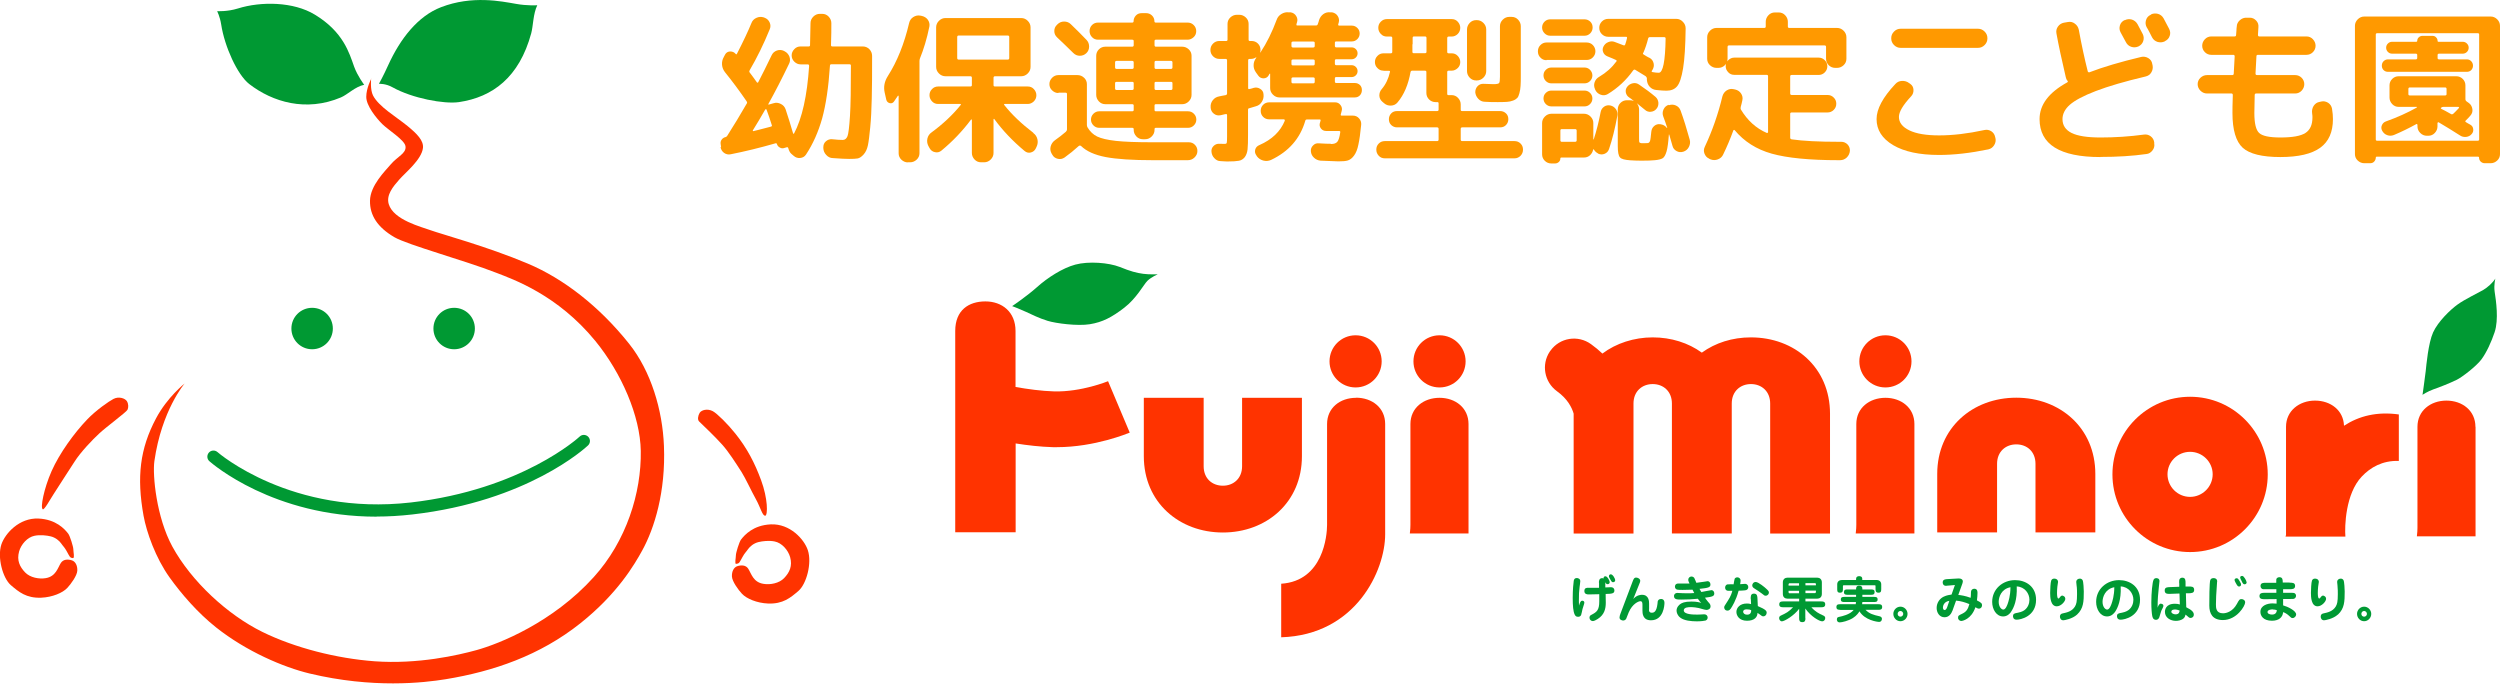 <?xml version="1.0" encoding="UTF-8"?><svg id="_レイヤー_1" xmlns="http://www.w3.org/2000/svg" viewBox="0 0 214.74 58.71"><defs><style>.cls-1{fill:#f90;}.cls-1,.cls-2,.cls-3{stroke-width:0px;}.cls-2{fill:#093;}.cls-3{fill:#f30;}</style></defs><path class="cls-1" d="M61.94,12.65l-.04-.29c-.02-.14.01-.27.1-.38.08-.11.2-.18.34-.21.05-.02.08-.05.11-.08.57-.89,1.13-1.82,1.69-2.79.05-.06.04-.12-.01-.2-.6-.87-1.21-1.7-1.85-2.49-.15-.19-.24-.4-.26-.64-.02-.24.03-.46.15-.67l.11-.21c.09-.17.24-.26.43-.27.2,0,.35.06.48.21.04.06.07.05.11-.01.54-1.05.96-1.94,1.25-2.65.08-.21.23-.35.43-.44s.4-.1.61-.04l.08.03c.21.08.35.21.44.41.09.2.09.4,0,.6-.52,1.28-1.1,2.45-1.72,3.51-.04.08-.04.14,0,.18.19.24.39.53.62.85,0,.02.03.03.06.03s.05-.01.06-.04c.33-.63.71-1.4,1.15-2.31.09-.2.24-.33.45-.41.21-.07.41-.06.6.03l.07.04c.2.1.33.26.41.46.07.21.07.41-.03.6-.59,1.23-1.18,2.38-1.78,3.46,0,.02,0,.03,0,.05s.03.02.05,0l.39-.11c.21-.07.42-.05.63.06.21.1.34.26.41.46.23.7.45,1.39.64,2.06,0,.02.02.03.04.04.02,0,.03,0,.04-.01.7-1.32,1.13-3.25,1.3-5.81,0-.09-.04-.14-.11-.14h-.62c-.21,0-.38-.08-.54-.23-.15-.15-.23-.33-.23-.54s.08-.38.23-.54.33-.23.54-.23h.7c.07,0,.11-.04.11-.11.03-1.18.04-1.81.04-1.89,0-.21.08-.4.24-.56.16-.16.35-.24.56-.24h.21c.21,0,.4.08.55.24.15.16.23.35.23.56,0,.48,0,1.11-.03,1.89,0,.07.04.11.11.11h2.62c.22,0,.41.08.57.24.15.16.23.35.23.57,0,1.51,0,2.73-.03,3.67-.02.93-.06,1.75-.13,2.46-.07.71-.13,1.22-.2,1.55-.07.33-.19.59-.37.79-.18.2-.35.31-.51.34s-.4.04-.73.04c-.28,0-.75-.02-1.4-.07-.22,0-.42-.1-.57-.27-.16-.17-.24-.36-.25-.59v-.06c0-.21.06-.38.22-.52s.34-.2.55-.18c.36.04.66.06.9.06.19,0,.32-.11.41-.33.08-.22.15-.8.21-1.73.06-.93.08-2.38.08-4.33,0-.07-.04-.11-.13-.11h-1.54c-.08,0-.13.04-.13.11-.12,1.86-.35,3.37-.67,4.54-.33,1.17-.79,2.2-1.39,3.11-.12.18-.29.27-.5.29-.21.02-.39-.04-.55-.18l-.2-.17c-.12-.1-.21-.27-.27-.49-.02-.07-.06-.1-.13-.08l-.21.06c-.13.05-.26.04-.39-.04-.13-.07-.21-.17-.25-.31-.02-.05-.05-.06-.08-.06-1.36.39-2.66.71-3.88.95-.21.05-.41,0-.58-.12-.17-.13-.27-.3-.3-.51ZM64.67,11.19s-.02.04,0,.06c.02.02.04.02.06.01.08-.02.58-.14,1.48-.38.09-.02.12-.07.08-.15-.14-.45-.29-.89-.45-1.32,0-.02-.03-.03-.05-.03s-.04,0-.06.03c-.37.65-.73,1.25-1.06,1.78Z"/><path class="cls-1" d="M77.99,13.95c-.21,0-.4-.08-.56-.23-.16-.15-.24-.34-.24-.55v-4.91s0-.03-.02-.04c-.01,0-.03,0-.04,0l-.34.5c-.09.13-.22.18-.37.14-.15-.04-.25-.14-.29-.29l-.14-.62c-.11-.49-.02-.96.28-1.43.79-1.24,1.4-2.75,1.82-4.54.05-.21.16-.39.35-.51s.39-.17.6-.13l.15.03c.21.05.39.16.51.33s.17.37.13.58c-.21,1.04-.49,1.95-.81,2.74-.03.08-.04.15-.04.24v7.9c0,.21-.08.4-.24.55-.16.15-.35.23-.56.23h-.21ZM88.75,11.42c.19.14.31.32.36.54s.03.43-.07.64l-.07.15c-.09.19-.24.3-.43.35-.2.05-.37,0-.53-.13-1.03-.86-1.89-1.77-2.6-2.74,0-.02-.02-.03-.04-.02s-.03.02-.03.03v2.9c0,.21-.08.4-.24.56s-.35.24-.56.24h-.28c-.21,0-.4-.08-.55-.24-.15-.16-.23-.35-.23-.56v-2.84s0-.03-.02-.04c-.01,0-.03,0-.05.01-.74.99-1.59,1.88-2.55,2.67-.16.13-.34.18-.55.13-.21-.04-.36-.16-.46-.34l-.11-.2c-.1-.2-.13-.41-.08-.63.05-.22.17-.4.36-.53.98-.72,1.81-1.5,2.49-2.34.05-.07.03-.1-.04-.1h-1.89c-.21,0-.38-.07-.52-.22s-.22-.32-.22-.53.07-.38.22-.53c.14-.15.32-.22.52-.22h2.77c.08,0,.13-.04.13-.11v-.64c0-.08-.04-.13-.13-.13h-2.14c-.21,0-.4-.08-.56-.24-.16-.16-.24-.35-.24-.56v-3.4c0-.21.08-.4.24-.56.16-.16.35-.24.56-.24h6.51c.21,0,.4.08.56.24s.24.35.24.56v3.4c0,.21-.08.4-.24.56-.16.16-.35.24-.56.24h-2.25c-.08,0-.13.04-.13.13v.64c0,.07.04.11.13.11h2.81c.21,0,.38.07.52.22.14.15.22.33.22.53s-.07.38-.22.53c-.15.14-.32.22-.52.22h-1.97c-.07,0-.09.03-.04.1.64.81,1.47,1.6,2.49,2.38ZM82.35,5.12h4.21c.08,0,.13-.04.13-.13v-1.81c0-.08-.04-.13-.13-.13h-4.21c-.08,0-.13.04-.13.13v1.81c0,.08.04.13.13.13Z"/><path class="cls-1" d="M90.91,7.99c-.21,0-.38-.08-.54-.23s-.23-.33-.23-.54.08-.38.23-.54c.15-.15.33-.23.54-.23h1.65c.21,0,.4.08.56.23.16.15.24.34.24.55v3.51c0,.07.02.14.06.21.21.35.49.62.83.78s.87.29,1.59.37c.72.08,1.78.12,3.17.12h3.11c.21,0,.39.08.53.23.14.15.21.33.2.54,0,.21-.1.4-.26.55-.16.15-.35.22-.57.22h-2.95c-1.79,0-3.16-.09-4.1-.27-.94-.18-1.65-.5-2.11-.95-.07-.05-.13-.05-.2,0-.38.35-.79.68-1.22.99-.18.12-.37.16-.58.11-.21-.05-.37-.16-.47-.35l-.06-.1c-.11-.2-.14-.4-.08-.62.06-.21.18-.39.36-.52.34-.24.65-.48.94-.73.07-.07.1-.13.1-.2v-3.05c0-.07-.04-.11-.13-.11h-.6ZM91.99,2.09c.45.43.9.88,1.34,1.34.15.16.22.35.22.57s-.08.42-.24.57c-.16.15-.35.22-.56.22s-.4-.08-.56-.24c-.47-.46-.93-.91-1.39-1.34-.16-.15-.24-.33-.24-.54,0-.21.07-.39.23-.54l.04-.04c.16-.16.35-.24.57-.24s.42.07.57.22ZM99.28,3.41c-.07,0-.11.04-.11.11v.36c0,.08.04.13.11.13h2.27c.21,0,.4.08.56.23.16.15.24.34.24.55v3.36c0,.21-.08.4-.24.56s-.35.24-.56.24h-2.27c-.07,0-.11.04-.11.11v.39c0,.07.04.11.11.11h2.77c.2,0,.36.07.5.21s.21.31.21.5-.07.36-.21.5-.31.21-.5.21h-2.77c-.07,0-.11.04-.11.11v.07c0,.21-.08.4-.24.56-.16.16-.35.24-.56.24h-.21c-.21,0-.4-.08-.55-.24-.15-.16-.23-.35-.23-.56v-.07c0-.07-.04-.11-.13-.11h-2.83c-.2,0-.36-.07-.5-.21s-.21-.31-.21-.5.07-.36.21-.5.31-.21.5-.21h2.83c.08,0,.13-.04.13-.11v-.39c0-.07-.04-.11-.13-.11h-2.31c-.21,0-.4-.08-.55-.24-.15-.16-.23-.35-.23-.56v-3.36c0-.21.08-.4.23-.55.15-.15.34-.23.55-.23h2.31c.08,0,.13-.04.13-.13v-.36c0-.07-.04-.11-.13-.11h-2.93c-.21,0-.38-.07-.52-.22-.14-.14-.21-.32-.21-.52s.07-.38.21-.52c.14-.14.31-.21.52-.21h2.94c.07,0,.11-.04.11-.11,0-.2.07-.36.2-.5s.3-.2.5-.2h.38c.2,0,.36.07.5.2.14.14.21.3.21.5,0,.07.04.11.11.11h2.74c.21,0,.38.07.52.21.14.14.22.31.22.52s-.07.38-.22.52-.32.22-.52.22h-2.74ZM97.38,5.79v-.43c0-.08-.04-.13-.13-.13h-1.34c-.08,0-.13.04-.13.13v.43c0,.08.04.13.13.13h1.34c.08,0,.13-.04.13-.13ZM97.38,7.6v-.46c0-.07-.04-.11-.13-.11h-1.34c-.08,0-.13.04-.13.11v.46c0,.08.04.13.13.13h1.34c.08,0,.13-.04.13-.13ZM99.28,5.23c-.07,0-.11.04-.11.13v.43c0,.08.04.13.11.13h1.3c.08,0,.13-.04.13-.13v-.43c0-.08-.04-.13-.13-.13h-1.3ZM100.71,7.6v-.46c0-.07-.04-.11-.13-.11h-1.3c-.07,0-.11.04-.11.11v.46c0,.08.04.13.11.13h1.3c.08,0,.13-.04.13-.13Z"/><path class="cls-1" d="M104.74,5.06c-.21,0-.38-.07-.54-.22-.15-.15-.23-.33-.23-.55s.08-.4.23-.55c.15-.15.33-.22.54-.22h.59c.07,0,.11-.04.11-.11v-1.36c0-.21.08-.4.24-.55.16-.15.35-.23.56-.23h.21c.21,0,.4.08.56.23.16.15.24.34.24.55v1.36c0,.08.04.11.11.11h.14c.21,0,.4.07.55.22.15.15.22.33.22.55,0,.06,0,.12-.03.2,0,.03,0,.03.03.01.54-.81,1-1.75,1.39-2.8.07-.21.21-.38.41-.5.2-.12.41-.17.63-.14h.17c.21.04.36.14.47.32s.13.36.06.56l-.04.13s0,.06,0,.08c.01.03.03.04.06.04h1.62c.07,0,.13-.04.15-.11.06-.15.09-.27.11-.35.07-.21.19-.39.37-.52.18-.13.39-.18.61-.15h.14c.21.04.37.14.48.31s.15.36.09.57l-.04.13c-.02.08,0,.13.08.13h1.08c.19,0,.35.07.48.2.14.14.2.3.2.48s-.07.35-.2.48c-.14.14-.3.2-.48.2h-1.34c-.07,0-.11.04-.11.11v.27c0,.08.04.13.11.13h1.33c.14,0,.26.05.36.15.1.1.15.22.15.36s-.05.26-.15.36c-.1.1-.22.15-.36.15h-1.33c-.07,0-.11.04-.11.11v.27c0,.08.04.13.11.13h1.33c.14,0,.26.05.36.15.1.1.15.22.15.36s-.05.26-.15.36c-.1.1-.22.15-.36.15h-1.33c-.07,0-.11.04-.11.11v.27c0,.08.04.13.11.13h1.6c.18,0,.32.06.44.17.12.12.17.26.17.44s-.06.33-.17.45c-.12.12-.26.18-.44.18h-6.47c-.21,0-.4-.08-.56-.24-.16-.16-.24-.35-.24-.56v-1.23s0-.01-.02-.01-.03,0-.04.01c0,0,0,.03-.03.06-.02.03-.03.05-.03.06-.09.17-.24.26-.43.27-.19,0-.34-.06-.46-.22l-.21-.29c-.14-.2-.21-.41-.2-.63,0-.22.08-.43.22-.62h.01s0-.03,0-.04-.02,0-.03,0c-.12.08-.26.13-.42.13h-.14c-.07,0-.11.04-.11.13v2.38c0,.07.04.1.11.08.17-.04.29-.07.36-.1.2-.06.38-.03.56.08.18.11.28.26.29.47.03.23-.02.45-.14.64-.12.2-.29.33-.52.39-.12.04-.31.09-.57.17-.07,0-.1.06-.1.14v2.13c0,.57-.01.99-.04,1.26-.03.27-.11.49-.24.67-.14.17-.31.28-.51.31-.21.04-.52.06-.95.06-.06,0-.26,0-.62-.03-.21,0-.38-.09-.53-.25-.15-.15-.23-.34-.25-.55-.02-.2.04-.36.18-.5s.31-.2.5-.19c.14,0,.29.01.45.01.1,0,.16-.03.18-.08.02-.06.03-.25.03-.57v-1.81c0-.08-.04-.12-.11-.1-.06,0-.14.03-.24.05-.1.02-.18.04-.22.05-.21.04-.39,0-.56-.13s-.26-.3-.28-.51v-.04c-.02-.22.04-.43.18-.61.14-.18.32-.29.55-.33.06-.02.16-.04.29-.06.13-.02.22-.04.28-.05.07-.02.11-.07.11-.15v-2.83c0-.08-.04-.13-.11-.13h-.59ZM114.33,12.37c.25,0,.43-.06.54-.19.11-.13.19-.39.25-.8.02-.08-.01-.13-.1-.13h-1.11c-.2,0-.35-.08-.46-.23-.11-.15-.13-.32-.06-.51l.04-.14c.02-.07,0-.11-.08-.11h-1.08c-.08,0-.14.04-.15.11-.44,1.52-1.42,2.65-2.95,3.37-.21.09-.43.11-.66.05-.22-.06-.41-.18-.55-.37l-.04-.07c-.12-.16-.15-.33-.1-.51s.18-.31.36-.38c1.07-.47,1.8-1.16,2.18-2.09,0-.03,0-.05-.01-.08-.02-.02-.04-.04-.07-.04h-1.26c-.21,0-.38-.07-.52-.21s-.21-.31-.21-.52.07-.38.21-.52c.14-.14.31-.21.52-.21h5.66c.2,0,.35.08.47.24s.15.33.09.52l-.07.27c-.02.07,0,.11.07.11h.97c.21,0,.39.08.53.24s.2.34.18.55c-.07.73-.15,1.29-.24,1.7-.08.41-.21.72-.37.94-.16.22-.34.36-.53.42-.19.06-.46.08-.82.08-.2,0-.71-.02-1.53-.06-.21-.02-.4-.1-.56-.25-.16-.15-.25-.32-.27-.54-.02-.2.04-.37.18-.51.14-.15.31-.21.5-.19.46.03.8.04,1.04.04ZM110.93,3.68v.27c0,.08.04.13.13.13h1.74c.08,0,.13-.04.13-.13v-.27c0-.07-.04-.11-.13-.11h-1.74c-.08,0-.13.04-.13.11ZM110.93,5.22v.27c0,.08.04.13.13.13h1.74c.08,0,.13-.04.13-.13v-.27c0-.07-.04-.11-.13-.11h-1.74c-.08,0-.13.04-.13.11ZM110.93,6.76v.27c0,.08.04.13.13.13h1.74c.08,0,.13-.04.13-.13v-.27c0-.07-.04-.11-.13-.11h-1.74c-.08,0-.13.04-.13.11Z"/><path class="cls-1" d="M118.84,6.07c-.21,0-.38-.07-.52-.22-.15-.14-.22-.32-.22-.52s.07-.38.22-.53c.14-.15.32-.22.52-.22h.62c.08,0,.13-.04.13-.11v-1.2c0-.08-.04-.13-.11-.13h-.35c-.21,0-.38-.07-.52-.22-.14-.15-.22-.32-.22-.53s.07-.38.22-.53.32-.22.52-.22h5.56c.21,0,.38.07.52.22s.22.33.22.53-.07.38-.22.53c-.14.14-.32.22-.52.22h-.25c-.08,0-.13.04-.13.13v1.2c0,.07.04.11.13.11h.25c.21,0,.38.07.52.22s.22.33.22.53-.07.38-.22.52-.32.22-.52.22h-.25c-.08,0-.13.04-.13.11v1.88c0,.07.03.11.1.11h.28c.21,0,.4.08.55.24.15.16.23.35.23.56v.46c0,.08.04.11.13.11h3.26c.2,0,.36.07.5.2s.2.3.2.5-.07.36-.2.5c-.14.14-.3.2-.5.2h-3.26c-.08,0-.13.04-.13.13v.92c0,.08.04.13.13.13h4.49c.21,0,.38.07.52.21.14.14.21.31.21.52s-.07.38-.21.53c-.14.14-.31.22-.52.22h-11.14c-.21,0-.38-.07-.52-.22-.14-.15-.21-.32-.21-.53s.07-.38.21-.52c.14-.14.31-.21.52-.21h4.49c.08,0,.13-.04.13-.13v-.92c0-.08-.04-.13-.13-.13h-3.44c-.2,0-.36-.07-.5-.2-.14-.14-.2-.3-.2-.5s.07-.36.2-.5.3-.2.5-.2h3.44c.08,0,.13-.04.13-.11v-.55c0-.07-.03-.11-.1-.11h-.17c-.21,0-.4-.08-.55-.23-.15-.15-.23-.34-.23-.55v-1.81c0-.07-.04-.11-.13-.11h-1.09c-.07,0-.12.04-.14.11-.19,1.08-.56,1.96-1.12,2.62-.14.17-.33.26-.56.27s-.43-.06-.6-.21l-.15-.13c-.16-.14-.24-.31-.25-.52,0-.21.06-.39.2-.55.35-.41.58-.9.71-1.47.02-.07,0-.11-.08-.11h-.46ZM121.32,3.8c0,.08,0,.19,0,.34,0,.15,0,.26,0,.32,0,.07.04.11.11.11h.97c.08,0,.13-.04.13-.11v-1.2c0-.08-.04-.13-.13-.13h-.95c-.07,0-.11.04-.11.13v.55ZM127.66,6.11c0,.21-.08.4-.24.56s-.35.24-.56.24h-.07c-.21,0-.4-.08-.55-.24s-.23-.35-.23-.56v-3.58c0-.21.08-.4.23-.56.15-.16.34-.24.55-.24h.07c.21,0,.4.08.56.24.16.16.24.35.24.56v3.58ZM127.53,8.74c-.21,0-.4-.09-.55-.25-.15-.16-.24-.35-.26-.56,0-.21.06-.38.2-.53s.32-.21.52-.2c.54.02.82.03.84.03.26,0,.42-.03.48-.09.06-.06.08-.25.08-.55V2.25c0-.21.08-.4.24-.56.16-.16.35-.24.56-.24h.21c.21,0,.4.08.55.24.15.16.23.35.23.56v4.24c0,.37,0,.67-.02.9-.01.22-.05.43-.1.62-.05.19-.11.33-.19.41-.08.08-.19.16-.36.22-.16.06-.34.1-.52.11s-.44.02-.77.02c-.39,0-.77,0-1.15-.03Z"/><path class="cls-1" d="M132.84,5.17c-.21,0-.38-.07-.52-.22-.15-.14-.22-.32-.22-.54s.07-.39.22-.54.32-.22.52-.22h3.44c.21,0,.39.07.54.22.14.15.22.33.22.53s-.07.38-.22.53c-.15.15-.32.22-.54.22h-3.44ZM136.1,1.66c.2,0,.36.07.5.2.14.14.2.3.2.5s-.07.36-.2.5c-.14.14-.3.21-.5.21h-2.93c-.2,0-.36-.07-.5-.21-.14-.14-.21-.31-.21-.5s.07-.36.21-.5c.14-.14.31-.2.5-.2h2.93ZM137.25,13.17c-.14-.07-.26-.18-.35-.34,0,0-.02-.01-.04,0-.01,0-.02.02-.02.04-.04.19-.13.34-.27.47-.15.13-.31.19-.51.19h-1.96s-.07.02-.07.06c0,.13-.04.24-.13.32s-.19.13-.32.13h-.34c-.21,0-.4-.08-.55-.23s-.23-.34-.23-.55v-2.69c0-.21.08-.4.24-.56.16-.16.35-.24.56-.24h2.8c.21,0,.4.08.56.24.16.16.24.35.24.56v1.39l.03.03c.24-.74.44-1.53.6-2.37.04-.2.14-.35.3-.46.16-.11.34-.14.54-.1.21.05.36.16.48.33.11.17.15.36.11.57-.2,1.08-.43,2.03-.71,2.84-.07.2-.19.33-.38.41-.19.08-.38.07-.57-.02ZM133.26,7.16c-.19,0-.35-.07-.48-.2s-.2-.3-.2-.48.06-.35.2-.48c.13-.13.29-.2.48-.2h2.84c.19,0,.35.07.48.2.13.14.2.3.2.48s-.07.35-.2.48c-.14.14-.3.2-.48.2h-2.84ZM133.26,9.14c-.19,0-.35-.07-.48-.2s-.2-.3-.2-.48.06-.35.2-.48c.13-.13.29-.2.48-.2h2.84c.19,0,.35.07.48.2.13.13.2.29.2.48s-.07.35-.2.48c-.14.14-.3.2-.48.2h-2.84ZM135.43,12.05v-.83c0-.08-.04-.13-.13-.13h-1.16c-.07,0-.11.04-.11.13v.83c0,.08.04.13.11.13h1.16c.08,0,.13-.04.13-.13ZM137.01,7.67c-.09-.2-.11-.39-.04-.6s.2-.36.39-.47c.61-.36,1.1-.8,1.48-1.32.05-.05.03-.09-.04-.13-.09-.05-.34-.15-.73-.31-.17-.07-.29-.18-.36-.35s-.06-.33.02-.49c.09-.18.23-.31.41-.38.18-.08.37-.09.55-.02l.76.29c.07.03.13,0,.15-.07.07-.21.12-.38.15-.53.02-.08,0-.13-.08-.13h-1.53c-.21,0-.4-.08-.55-.23s-.22-.33-.22-.54.07-.38.22-.54c.15-.15.33-.23.55-.23h5.85c.21,0,.4.08.56.25.16.16.24.35.24.57-.02,1.5-.09,2.65-.22,3.43-.13.78-.3,1.3-.52,1.55-.21.25-.52.37-.91.37-.21,0-.5-.02-.87-.06-.22-.02-.41-.11-.56-.27-.15-.16-.23-.36-.25-.6v-.15c-.01-.06-.05-.12-.11-.17-.15-.09-.45-.28-.9-.55-.07-.03-.12,0-.17.06-.59.83-1.32,1.51-2.18,2.03-.19.11-.38.13-.59.06s-.37-.2-.47-.4l-.04-.08ZM143.34,9.04c.21-.07.41-.07.61.02s.34.24.41.45c.26.71.52,1.54.78,2.49.06.21.03.42-.07.62s-.26.34-.48.41c-.2.06-.39.05-.57-.05-.19-.1-.31-.25-.36-.45-.05-.17-.14-.49-.28-.97,0,0-.02-.01-.03-.01-.05.67-.11,1.16-.2,1.46-.09.3-.2.5-.33.58-.13.08-.35.14-.67.17-.3.03-.65.04-1.05.04-.33,0-.68,0-1.05-.03-.48-.03-.78-.11-.9-.25-.13-.14-.19-.47-.19-.98v-3.15c0-.21.08-.4.23-.55.15-.15.34-.23.55-.23h.25c.14,0,.25.02.34.07h.01c-.05-.05-.11-.1-.2-.17s-.16-.11-.2-.14c-.16-.1-.25-.25-.29-.43-.03-.19.01-.35.13-.5.13-.16.29-.25.48-.29s.37,0,.54.12c.53.36,1,.71,1.4,1.05.15.13.23.3.25.5.01.21-.04.38-.17.53-.12.15-.28.23-.48.25s-.37-.04-.52-.18c-.03-.03-.26-.21-.69-.56h0c.13.16.2.34.2.53v2.45c0,.21,0,.34.03.38.02.04.08.07.18.08.03,0,.07,0,.12,0,.05,0,.1,0,.13,0,.12,0,.21,0,.27-.01.1,0,.17-.07.21-.18.04-.11.07-.37.11-.79.02-.21.1-.37.25-.5s.33-.18.53-.15c.23.03.42.13.55.31,0,0,.02.01.03.01s.01,0,.01-.01c-.11-.34-.22-.66-.34-.97-.08-.21-.07-.41.02-.61.09-.2.24-.33.44-.4ZM141.14,4.53c-.04.07-.01.13.07.17.03.02.1.06.21.13.11.07.2.11.27.14.19.1.3.26.35.47s0,.4-.11.58l-.04.06c-.04.06-.02.09.04.11.21.04.4.06.55.06.36,0,.56-.98.59-2.95,0-.07-.04-.11-.13-.11h-1.23c-.07,0-.12.04-.14.11-.11.45-.25.86-.42,1.25Z"/><path class="cls-1" d="M146.82,13.63c-.2-.08-.33-.23-.41-.43-.08-.2-.07-.4.03-.6.63-1.34,1.14-2.79,1.51-4.33.06-.21.18-.38.36-.5.19-.12.39-.16.6-.11l.14.03c.21.05.38.16.5.34.12.18.16.38.11.59-.05.22-.09.42-.14.57-.02.1-.01.17.01.21.57.95,1.31,1.62,2.23,2.02.03,0,.05,0,.08-.01.02-.02.03-.04.03-.07v-4.8c0-.07-.04-.11-.13-.11h-2.77c-.21,0-.38-.07-.52-.22-.14-.14-.22-.32-.22-.52s.07-.38.22-.52.32-.22.52-.22h7.24c.21,0,.38.07.53.22s.22.32.22.52-.07.38-.22.53-.33.22-.53.22h-2.31c-.08,0-.13.04-.13.11v1.48c0,.08.04.13.13.13h3.08c.21,0,.38.07.53.22.15.15.22.32.22.53s-.07.38-.22.53c-.15.15-.33.22-.53.22h-3.08c-.08,0-.13.04-.13.11v2.06c0,.07.04.12.13.14.97.14,2.32.21,4.06.21h.2c.21,0,.39.08.54.23.14.15.21.34.2.55-.02.22-.11.41-.27.57-.16.15-.35.23-.57.23h-.14c-2.5,0-4.41-.19-5.73-.56-1.32-.37-2.38-1.05-3.19-2.02-.02-.02-.04-.03-.06-.02-.02,0-.04.02-.05.04-.26.72-.55,1.4-.87,2.06-.09.21-.25.35-.46.43-.21.08-.42.08-.63,0l-.13-.06ZM157.63,5.83c-.21,0-.4-.08-.55-.23-.15-.15-.23-.34-.23-.55v-1.02c0-.08-.04-.13-.13-.13h-8.2c-.08,0-.13.04-.13.13v1.02c0,.21-.08.4-.23.55s-.34.23-.55.23h-.17c-.21,0-.4-.08-.56-.23-.16-.15-.24-.34-.24-.55v-1.85c0-.21.08-.4.24-.56s.35-.24.56-.24h4.1c.08,0,.13-.04.13-.11v-.42c0-.21.08-.4.23-.56.15-.16.34-.24.55-.24h.34c.21,0,.4.08.55.24s.23.35.23.56v.42c0,.07.04.11.13.11h4.1c.21,0,.4.08.56.24s.24.35.24.56v1.85c0,.21-.08.4-.24.55-.16.15-.35.23-.56.23h-.17Z"/><path class="cls-1" d="M166.55,13.31c-1.67,0-2.98-.28-3.93-.84s-1.43-1.31-1.43-2.24c0-.87.54-1.87,1.61-3.01.15-.17.34-.26.57-.27s.44.05.62.19l.1.07c.17.12.26.29.27.5s-.05.4-.19.55c-.71.76-1.06,1.35-1.06,1.78,0,.49.3.87.9,1.16.6.29,1.45.43,2.55.43,1.17,0,2.46-.15,3.89-.46.21-.05.41-.01.59.1.18.12.29.28.33.48l.03.11c.05.21.01.42-.11.61-.12.19-.28.31-.5.36-1.54.32-2.95.48-4.24.48ZM163.25,2.47h6.66c.21,0,.4.08.56.24s.24.35.24.56v.04c0,.21-.08.4-.24.56s-.35.24-.56.24h-6.66c-.21,0-.4-.08-.56-.24-.16-.16-.24-.35-.24-.56v-.04c0-.21.08-.4.24-.56.16-.16.34-.24.56-.24Z"/><path class="cls-1" d="M180.41,13.49c-3.48,0-5.22-1.09-5.22-3.26,0-1.23.79-2.28,2.37-3.15.07-.04.08-.08.03-.14-.08-.09-.13-.2-.15-.32-.35-1.5-.62-2.75-.8-3.75-.04-.21,0-.41.13-.59.13-.18.3-.29.51-.33l.35-.06c.21-.04.41,0,.59.14.18.13.29.3.34.52.24,1.32.5,2.51.77,3.58,0,.03.03.05.06.07.03.02.06.02.08.01,1.17-.45,2.65-.89,4.45-1.32.21-.05.42-.01.61.1.19.12.31.28.34.5l.03.13c.04.21,0,.42-.11.6-.11.19-.28.3-.49.35-1.78.42-3.21.84-4.28,1.25-1.07.41-1.81.81-2.23,1.18s-.63.79-.63,1.23c0,.53.26.93.78,1.19.52.26,1.35.39,2.48.39,1.24,0,2.49-.08,3.74-.25.21-.03.41.02.58.15.17.13.27.3.3.52v.1c.04.21-.01.41-.15.59s-.31.29-.52.31c-1.19.17-2.5.25-3.95.25ZM182.5,1.74c.2-.1.4-.12.62-.06.21.07.37.2.48.39.1.19.26.48.46.87.09.2.1.4.03.6-.07.21-.21.35-.41.45-.21.09-.41.1-.62.03-.21-.07-.36-.21-.46-.41-.05-.08-.2-.36-.45-.83-.1-.19-.12-.38-.06-.59.06-.21.2-.36.39-.46h.01ZM184.74,1.25c.2-.1.4-.12.62-.06.21.06.37.19.48.38.31.59.47.89.48.91.1.2.12.4.05.6-.07.21-.2.35-.4.45l-.04.03c-.2.09-.4.1-.61.04-.21-.07-.37-.2-.47-.4-.05-.09-.12-.24-.22-.43-.1-.2-.18-.34-.24-.43-.1-.19-.12-.39-.06-.6.06-.21.19-.37.39-.46h.04Z"/><path class="cls-1" d="M189.57,8.03c-.21,0-.4-.08-.56-.24s-.24-.35-.24-.56.08-.4.24-.55c.16-.15.35-.23.56-.23h2.17c.08,0,.13-.04.13-.13.03-.49.06-.99.08-1.48,0-.08-.04-.13-.11-.13h-1.9c-.21,0-.4-.08-.55-.23s-.23-.34-.23-.55.08-.4.23-.56c.15-.16.34-.24.55-.24h2c.08,0,.13-.04.13-.11,0-.08.02-.21.03-.37,0-.16.02-.29.03-.37,0-.21.1-.4.27-.55s.37-.22.58-.21h.28c.21,0,.39.09.54.25.15.16.21.35.19.56l-.04.67c0,.08.04.13.11.13h4.06c.21,0,.4.08.55.24.15.16.23.35.23.56s-.08.4-.23.55-.34.23-.55.23h-4.17c-.08,0-.13.04-.13.11-.02.44-.05.94-.08,1.5,0,.08.04.13.13.13h3.28c.21,0,.4.08.55.23s.23.34.23.55-.08.4-.23.56c-.15.16-.34.24-.55.24h-3.35c-.08,0-.13.04-.13.13-.02.8-.03,1.32-.03,1.55,0,.89.14,1.46.41,1.71.27.26.88.39,1.83.39,1.04,0,1.75-.13,2.15-.39.4-.26.6-.7.6-1.33,0-.06,0-.19-.03-.38-.03-.22.02-.43.13-.61.12-.18.28-.3.48-.34l.18-.04c.21-.05.41,0,.59.11.18.12.29.29.33.5.06.35.08.64.08.9,0,1.11-.36,1.93-1.09,2.46s-1.87.8-3.43.8-2.65-.27-3.23-.8-.88-1.53-.88-2.98c0-.23,0-.75.03-1.55,0-.08-.04-.13-.11-.13h-2.1Z"/><path class="cls-1" d="M203.08,14.02c-.21,0-.4-.08-.56-.23-.16-.15-.24-.34-.24-.55V2.22c0-.21.08-.4.24-.56.16-.16.35-.24.56-.24h10.86c.21,0,.4.08.56.24.16.16.24.35.24.56v11.02c0,.21-.08.4-.24.55-.16.15-.35.23-.56.23h-.52c-.13,0-.24-.05-.34-.14-.09-.09-.14-.21-.14-.34,0-.06-.03-.08-.08-.08h-8.71c-.06,0-.08.03-.08.08,0,.13-.05.24-.14.34s-.21.14-.34.14h-.52ZM204.07,2.96v9.02c0,.07.04.11.13.11h8.62c.08,0,.13-.04.13-.11V2.96c0-.07-.04-.11-.13-.11h-8.62c-.08,0-.13.04-.13.11ZM205.62,11.6c-.19.07-.37.08-.56.01-.19-.06-.33-.19-.43-.36-.09-.16-.11-.32-.04-.48.06-.16.18-.28.35-.34.98-.35,1.86-.75,2.65-1.19,0,0,.01-.02.01-.04s0-.02-.03-.02h-1.54c-.21,0-.4-.08-.55-.24-.15-.16-.23-.35-.23-.56v-1.05c0-.21.08-.4.23-.55.15-.15.34-.23.55-.23h4.96c.21,0,.4.08.55.23.15.15.23.34.23.55v1.18c0,.08.03.15.1.2l.21.15c.17.13.26.31.29.52s-.04.41-.19.57c-.04.05-.1.11-.18.2-.08.09-.15.16-.2.2-.06.06-.05.1.01.14.04.02.1.06.18.11s.15.09.2.11c.15.08.23.21.25.38.02.17-.03.31-.14.43-.12.14-.28.22-.47.24-.19.02-.37-.02-.53-.13-.62-.4-1.23-.77-1.82-1.12-.02-.02-.04-.02-.07,0-.03.02-.04.04-.04.07v.28c0,.21-.08.4-.23.56-.15.16-.34.24-.55.24h-.14c-.21,0-.4-.08-.56-.24s-.24-.35-.24-.56v-.14s-.01-.05-.04-.06-.04-.02-.06,0c-.63.35-1.27.66-1.93.94ZM205.12,6.17c-.15,0-.28-.05-.38-.15-.1-.1-.15-.23-.15-.38s.05-.28.15-.38.23-.16.38-.16h2.38c.08,0,.13-.04.13-.11v-.27c0-.07-.04-.11-.13-.11h-2.03c-.14,0-.26-.05-.36-.15-.1-.1-.15-.22-.15-.36s.05-.26.15-.36.22-.15.36-.15h2.09s.07-.02.07-.07c0-.12.04-.23.13-.31s.19-.13.31-.13h.87c.12,0,.23.04.31.13.09.09.13.19.13.31,0,.05.02.07.07.07h2.09c.14,0,.26.05.36.15s.15.22.15.36-.05.26-.15.36c-.1.1-.22.15-.36.15h-2.03c-.08,0-.13.04-.13.11v.27c0,.07.04.11.13.11h2.38c.15,0,.27.05.38.16.1.11.15.24.15.38s-.05.28-.15.38-.23.15-.38.15h-6.78ZM207,8.2h3.02c.08,0,.13-.04.13-.11v-.45c0-.08-.04-.13-.13-.13h-3.02c-.08,0-.13.04-.13.13v.45c0,.07.04.11.13.11ZM211.17,9.18h-1.29c-.07,0-.14.02-.18.06-.06.04-.06.07,0,.11.19.09.47.24.84.45.07.04.13.02.2-.04.11-.1.27-.27.48-.49.02-.04,0-.06-.04-.08Z"/><path class="cls-2" d="M31.28,7.28s-.57-.75-.86-1.55c-.42-1.17-.92-2.99-3.39-4.48-1.81-1.1-4.59-1.15-6.6-.52-.89.28-1.78.23-1.78.23,0,0,.24.45.35,1.15.29,1.89,1.39,4.32,2.41,5.11,2.01,1.55,4.88,2.41,7.87,1.15.59-.25,1.21-.92,2.01-1.09Z"/><path class="cls-2" d="M46.15.45s-.86.06-1.84-.12c-1.22-.21-3.74-.75-6.43.29-1.98.76-3.5,2.7-4.54,4.99-.38.85-.79,1.59-.79,1.59,0,0,.58-.04,1.19.31,1.67.93,4.41,1.45,5.69,1.26,2.88-.43,5.17-2.12,6.2-5.91.17-.62.16-1.67.52-2.41Z"/><path class="cls-2" d="M28.59,28.22c0,.98-.79,1.78-1.78,1.78s-1.78-.8-1.78-1.78.79-1.78,1.78-1.78,1.78.79,1.78,1.78Z"/><path class="cls-2" d="M40.79,28.22c0,.98-.79,1.78-1.78,1.78s-1.78-.8-1.78-1.78.79-1.78,1.78-1.78,1.78.79,1.78,1.78Z"/><path class="cls-2" d="M32.35,44.38c-8.88,0-14.12-4.55-14.36-4.76-.22-.19-.24-.52-.05-.74.19-.22.52-.24.74-.05h0c.06.06,6.37,5.5,16.61,4.33,9.55-1.1,14.45-5.61,14.5-5.66.21-.2.54-.19.74.02.2.21.19.54-.02.74-.21.2-5.2,4.8-15.09,5.93-1.06.12-2.08.18-3.06.18h0Z"/><path class="cls-3" d="M31.88,6.75s-.1.94.16,1.45c.5.97,1.98,1.82,2.96,2.62.83.68,1.4,1.26,1.33,1.89-.12,1.01-1.51,2.11-2.04,2.72-.53.6-1.13,1.32-.9,2.1.41,1.37,2.82,1.96,3.64,2.26.81.3,4.85,1.39,8.3,2.85,3.09,1.3,6.16,3.69,8.71,6.89,1.89,2.37,2.87,5.71,2.99,8.77.16,3.94-.82,7.08-1.86,8.97-.69,1.26-2.15,3.74-5.31,6.26-3.49,2.78-7.49,4.14-11.57,4.81-1.9.31-6.27.81-11.7-.49-2.24-.54-5.42-1.89-8.03-3.96-1.6-1.27-2.99-2.89-4-4.3-1.2-1.68-1.97-3.87-2.23-5.29-.6-3.33-.31-5.76,1.07-8.36.97-1.83,2.46-3,2.46-3,0,0-1.98,2.3-2.6,6.67-.17,1.22.18,4.83,1.54,7.33,1.65,3.02,4.76,5.87,7.72,7.33,2.8,1.38,6.41,2.29,9.65,2.53,3.73.27,7.17-.52,8.76-.96,1.95-.54,6.55-2.37,10.07-6.27,2.8-3.09,4.1-7.24,4.04-10.84-.05-2.99-1.65-6.68-3.9-9.44-3.24-3.96-7.04-5.29-8.51-5.86-2.71-1.06-7.61-2.39-8.76-3.06-1.45-.85-2.11-1.88-2.09-3.13.02-1.31,1.3-2.55,1.79-3.13.57-.67,1.35-.94,1.26-1.55-.07-.53-1.46-1.38-1.99-1.9-.53-.53-1.38-1.58-1.38-2.34s.44-1.58.44-1.58Z"/><path class="cls-3" d="M3.67,43.74c-.22-.12.1-1.77.76-3.27.69-1.55,1.94-3.27,3.05-4.43.76-.8,1.89-1.58,2.26-1.77.47-.25,1.01-.05,1.16.19.15.25.14.55.05.74-.1.2-1.82,1.47-2.41,2.02-.59.54-1.63,1.63-2.14,2.44-.34.54-1.46,2.24-1.8,2.79-.34.54-.8,1.37-.93,1.3Z"/><path class="cls-3" d="M6.28,47.93c.14,0,.02-.52.02-.74s-.29-1.16-.44-1.35c-.3-.39-1.04-1.23-2.56-1.3-1.65-.07-2.86,1.28-3.18,2.22-.37,1.11.12,2.91.81,3.5.69.59,1.33,1.13,2.61,1.08.96-.04,1.85-.42,2.24-.84.32-.34.84-1.06.86-1.48.02-.42-.15-.79-.47-.89-.32-.1-.72-.11-.94.22-.27.42-.42,1.16-1.3,1.31-.58.1-1.35-.05-1.77-.49-.47-.49-.73-1.04-.52-1.8.17-.61.71-1.23,1.33-1.35.49-.1,1.04-.03,1.38.05.42.1.74.38.89.59.17.25.32.37.49.69.13.24.2.37.27.47.07.1.22.12.27.12Z"/><path class="cls-3" d="M65.73,44.31c.24-.07.22-1.51-.35-3.05-.55-1.5-1.21-2.76-2.21-4.01-.65-.82-1.57-1.73-1.94-1.93-.47-.25-.98-.1-1.13.14-.15.25-.2.59-.05.74.48.46,1.4,1.34,1.99,2,.54.6,1.14,1.54,1.66,2.35.34.54.87,1.69,1.23,2.33.39.7.57,1.47.8,1.41Z"/><path class="cls-3" d="M63.23,48.44c-.14,0-.02-.52-.02-.74s.29-1.16.44-1.35c.3-.39,1.04-1.24,2.56-1.31,1.65-.07,2.87,1.28,3.18,2.22.37,1.11-.12,2.91-.81,3.5-.69.59-1.33,1.13-2.61,1.08-.96-.04-1.85-.42-2.24-.84-.32-.34-.84-1.06-.86-1.48-.02-.42.15-.79.47-.89.32-.1.72-.11.93.22.27.42.42,1.16,1.31,1.3.58.1,1.35-.05,1.77-.49.47-.49.73-1.04.52-1.8-.17-.61-.71-1.23-1.33-1.35-.49-.1-1.04-.03-1.38.05-.42.1-.74.38-.89.59-.17.25-.32.37-.49.69-.13.24-.2.37-.27.47-.07.1-.22.12-.27.12Z"/><path class="cls-3" d="M95.16,32.75s-2.27.93-4.61.87c-1.09-.03-2.3-.2-3.32-.38v-4.81c0-1.64-1.16-2.54-2.59-2.54s-2.59.75-2.59,2.54v17.29h5.19v-7.63c1.01.16,2.13.29,3.19.32.12,0,.24,0,.36,0,3.26,0,6.12-1.2,6.25-1.25l-1.86-4.41Z"/><path class="cls-3" d="M106.69,34.17v5.88c0,1.05-.74,1.67-1.65,1.67s-1.65-.61-1.65-1.67v-5.88h-5.14v5.02c0,3.97,3.05,6.55,6.79,6.55s6.79-2.58,6.79-6.55v-5.02h-5.14Z"/><path class="cls-3" d="M171.54,45.73v-5.89c0-1.05.74-1.67,1.65-1.67s1.65.61,1.65,1.67v5.89h5.14v-5.02c0-3.97-3.05-6.55-6.79-6.55s-6.79,2.58-6.79,6.55v5.02h5.14Z"/><path class="cls-3" d="M118.68,31.04c0,1.24-1,2.24-2.24,2.24s-2.24-1-2.24-2.24,1-2.24,2.24-2.24,2.24,1,2.24,2.24Z"/><path class="cls-3" d="M125.89,31.04c0,1.24-1,2.24-2.24,2.24s-2.24-1-2.24-2.24,1-2.24,2.24-2.24,2.24,1,2.24,2.24Z"/><path class="cls-3" d="M116.48,34.17c-1.38,0-2.49.87-2.49,2.25v8.67c0,.9-.32,4.81-3.94,5.05v4.6c6.43-.2,8.93-5.76,8.93-8.84v-9.49c0-1.38-1.12-2.25-2.5-2.25Z"/><path class="cls-3" d="M126.14,36.42c0-1.38-1.12-2.25-2.49-2.25s-2.5.87-2.5,2.25v8.67c0,.16-.01.42-.05.73h5.04v-9.41Z"/><path class="cls-3" d="M164.19,31.04c0,1.24-1,2.24-2.24,2.24s-2.24-1-2.24-2.24,1-2.24,2.24-2.24,2.24,1,2.24,2.24Z"/><path class="cls-3" d="M164.44,36.42c0-1.38-1.12-2.25-2.49-2.25s-2.5.87-2.5,2.25v8.67c0,.16-.01.42-.05.73h5.04v-9.41Z"/><path class="cls-3" d="M212.63,36.66c0-1.38-1.12-2.25-2.49-2.25s-2.49.87-2.49,2.25v8.68c0,.16-.01.42-.05.73h5.04v-9.41Z"/><path class="cls-3" d="M188.12,34.08c-3.68,0-6.67,2.99-6.67,6.67s2.99,6.67,6.67,6.67,6.67-2.99,6.67-6.67-2.99-6.67-6.67-6.67ZM188.12,42.68c-1.07,0-1.94-.87-1.94-1.94s.87-1.93,1.94-1.93,1.94.87,1.94,1.93-.87,1.94-1.94,1.94Z"/><path class="cls-3" d="M150.39,28.98c-1.59,0-3.05.47-4.21,1.31-1.16-.84-2.63-1.31-4.22-1.31s-3.14.5-4.32,1.39c-.29-.28-.62-.55-.98-.81-1.12-.81-2.68-.56-3.48.56-.02.03-.04.06-.06.08-.74,1.11-.47,2.61.61,3.4.92.66,1.29,1.41,1.44,1.93h0v10.3h5.14v-11.17c0-1.05.74-1.67,1.65-1.67s1.65.62,1.65,1.67v.75s0,.08,0,.11v10.3h5.14v-10.3s0-.08,0-.11v-.75c0-1.05.74-1.67,1.65-1.67s1.65.62,1.65,1.67v11.17h5.14v-10.3c0-3.97-3.05-6.55-6.79-6.55Z"/><path class="cls-3" d="M196.36,46.09h0s0,.05,0,0Z"/><path class="cls-3" d="M196.31,46.09h.04c0-.07-.02-.21-.04,0Z"/><path class="cls-3" d="M201.34,36.56c-.05-1.32-1.15-2.15-2.49-2.15s-2.49.87-2.49,2.25v9.43h5.1c-.07-.86,0-3.68,1.41-5.16.74-.78,1.76-1.38,3.18-1.34v-3.99c-1.86-.26-3.41.12-4.71.97Z"/><path class="cls-2" d="M86.93,26.3s1.23-.82,2.16-1.65c.87-.78,2.16-1.62,3.27-1.92,1.14-.31,2.88-.17,3.82.2.94.38,1.43.51,2.02.59.5.07,1.24.04,1.24.04,0,0-.58.26-.89.57-.31.31-.93,1.5-1.99,2.31-1.07.82-1.85,1.23-2.95,1.41-1.05.17-2.91-.07-3.62-.29-.8-.25-1.28-.51-1.88-.78-.59-.27-1.18-.49-1.18-.49Z"/><path class="cls-2" d="M208.08,33.95s.23-1.62.28-2.08c.05-.47.22-2.4.63-3.31.43-.95,1.49-1.96,2.1-2.4.6-.44,1.81-1.02,2.19-1.24.38-.22.84-.63,1.06-.99,0,0-.14.55-.06,1.12.12.79.36,2.39,0,3.48-.28.84-.71,1.78-1.15,2.36-.44.58-1.65,1.51-2.1,1.73-.56.28-1.58.68-2,.82-.51.18-.96.48-.96.48Z"/><path class="cls-2" d="M135.92,51.6c.08,0,.17.05.17.17,0,.09-.15.48-.16.55-.02.08-.09.45-.12.51-.05.1-.13.15-.26.15-.16,0-.23-.07-.29-.19-.13-.27-.17-.75-.17-1.44s.06-1.29.09-1.47c.03-.15.11-.23.26-.23.09,0,.3.05.3.27,0,.08-.05.44-.06.51-.05.38-.06.59-.06,1.21,0,.23,0,.28.01.38.09-.27.13-.42.28-.42ZM137.34,50.04c0-.09,0-.38.28-.38.06,0,.09.02.12.03-.02-.15.09-.19.16-.19.18,0,.37.4.37.5s-.07.18-.18.18-.15-.07-.2-.17v.45c.17,0,.45-.02.47-.02.24,0,.31.15.31.28,0,.25-.18.29-.75.3v.13c0,.09.01.52.01.62,0,.52-.12,1.03-.68,1.39-.07.05-.31.19-.43.19-.15,0-.29-.12-.29-.29,0-.16.09-.21.17-.25.46-.24.67-.4.67-1.16v-.61c-.08,0-.88.02-.9.02-.1,0-.38,0-.38-.29s.22-.28.32-.28c.09,0,.48,0,.57,0,.15,0,.24,0,.37,0v-.43ZM138.56,50.01c-.1,0-.13-.04-.23-.22-.12-.21-.13-.23-.13-.3,0-.08.06-.16.16-.16.18,0,.38.39.38.5,0,.1-.07.15-.09.16-.03.01-.06.02-.09.02Z"/><path class="cls-2" d="M141.64,52.36c0,.1,0,.27.25.27.19,0,.4-.09.48-.76,0-.03.01-.18.02-.21.02-.08.09-.21.28-.21.25,0,.3.19.3.33,0,.18-.06,1.5-1.16,1.5-.73,0-.73-.63-.73-.85v-.45c0-.15,0-.34-.18-.34-.15,0-.68.21-1,.96-.04.09-.18.46-.21.53-.01.03-.09.17-.26.17-.09,0-.32-.05-.32-.26,0-.1.04-.21.07-.3l1.05-2.78c.08-.21.13-.35.31-.35.13,0,.35.1.35.28,0,.08-.02.12-.09.29l-.51,1.27c.31-.36.69-.36.75-.36.61,0,.61.59.61.77v.5Z"/><path class="cls-2" d="M145.02,49.79c0-.18.15-.27.27-.27.08,0,.18.04.24.12.04.06.15.36.18.42.27-.03.41-.05.65-.09.06,0,.28-.05.32-.05.13,0,.24.12.24.28,0,.24-.14.3-.94.38.03.05.1.17.16.27.14-.02.79-.16.87-.16.12,0,.24.11.24.28,0,.23-.13.29-.8.37.03.04.19.28.27.36.13.14.21.22.21.38,0,.27-.27.31-.35.31-.09,0-.25-.05-.29-.06-.55-.18-.94-.18-1.07-.18-.16,0-.59,0-.59.28,0,.36.86.36,1.12.36.1,0,.32,0,.54-.02.03,0,.09,0,.13,0,.16,0,.26.14.26.26,0,.05,0,.2-.17.27-.09.03-.41.07-.76.07-.49,0-1.08-.06-1.41-.31-.26-.19-.33-.46-.33-.61,0-.31.24-.51.33-.57.12-.08.33-.21.96-.21.46,0,.72.08.83.12-.09-.09-.14-.14-.29-.36-.45.05-.96.07-1.42.07-.34,0-.63,0-.63-.3,0-.18.14-.27.28-.27.09,0,.38.02.41.02.08,0,.17.01.38.01s.46,0,.67-.02c-.06-.12-.1-.18-.15-.29-.58.02-.64.02-.85.02-.17,0-.43,0-.51-.04-.07-.03-.15-.11-.15-.24,0-.09.04-.27.3-.27.09,0,.51,0,.59,0,.19,0,.28,0,.36,0-.1-.21-.11-.27-.11-.32Z"/><path class="cls-2" d="M148.99,49.74c.03-.09.13-.15.24-.15.13,0,.28.09.28.28,0,.05-.01.18-.04.31.07,0,.41-.03.42-.03.19,0,.28.14.28.28,0,.11-.06.22-.19.26-.09.03-.52.05-.64.05-.23.86-.56,1.36-.67,1.53-.11.16-.21.18-.28.18-.22,0-.29-.17-.29-.28,0-.09.03-.13.31-.56.27-.41.35-.7.39-.86-.32,0-.36,0-.42-.01-.11-.02-.2-.12-.2-.27,0-.17.12-.25.18-.27.06-.02.42-.01.55-.01.03-.16.07-.43.09-.47ZM150.38,51.46c0-.22-.02-.47.28-.47.28,0,.29.22.3.44l.03.63c.71.3.76.43.76.57,0,.17-.12.31-.29.31-.09,0-.15-.04-.19-.08-.16-.12-.21-.16-.31-.21,0,.34-.24.67-.9.67-.69,0-.91-.46-.91-.76,0-.35.3-.72.89-.72.14,0,.25.01.37.05l-.02-.44ZM150.04,52.34c-.3,0-.31.16-.31.21,0,.12.12.25.34.25.17,0,.36-.07.35-.39-.09-.04-.18-.07-.38-.07ZM151.66,51.17c-.09,0-.12-.02-.34-.2-.16-.13-.41-.28-.62-.42-.09-.06-.19-.12-.19-.27,0-.11.09-.29.3-.29.23,0,.8.48.87.55.26.23.26.27.26.38,0,.07-.08.25-.28.25Z"/><path class="cls-2" d="M155.08,53.1c0,.18-.02.34-.27.34-.24,0-.27-.15-.27-.34v-.81c-.44.6-1.27,1.08-1.48,1.08-.15,0-.24-.15-.24-.28,0-.15.1-.19.18-.23.46-.22.6-.28,1.02-.7h-.85c-.13,0-.34,0-.34-.25s.21-.25.34-.25h1.37v-.24h-1.02c-.18,0-.38-.11-.38-.4v-1c0-.28.2-.4.38-.4h2.59c.18,0,.38.12.38.4v1c0,.29-.21.4-.38.4h-1.03v.24h1.36c.13,0,.34,0,.34.25s-.21.25-.34.25h-.85c.33.38.67.55.96.68.16.07.23.12.23.25,0,.15-.11.28-.26.28-.24,0-.98-.42-1.45-1.1v.83ZM154.53,50.29v-.19h-.83s-.07.03-.07.09v.11h.9ZM153.63,50.74v.13c0,.05.02.09.07.09h.83v-.21h-.9ZM155.98,50.29v-.11c0-.05-.02-.09-.07-.09h-.83v.19h.9ZM155.08,50.74v.21h.83s.07-.04.07-.09v-.13h-.9Z"/><path class="cls-2" d="M158.08,52.38c-.16,0-.34,0-.34-.24s.18-.24.34-.24h1.32c.02-.13.02-.16.02-.19h-.96c-.17,0-.34,0-.34-.22s.17-.22.34-.22h.97v-.18h-.7c-.17,0-.34,0-.34-.22,0-.24.15-.24.34-.24h.7c0-.13,0-.32.26-.32.2,0,.28.08.28.27v.05h.71c.17,0,.34,0,.34.22,0,.24-.16.24-.34.24h-.71v.18h.97c.17,0,.34,0,.34.22s-.17.22-.34.22h-.97c0,.09-.02.15-.03.19h1.39c.16,0,.34,0,.34.24s-.18.24-.34.24h-1.09c.32.34.7.44,1.18.55.08.02.23.05.23.23,0,.15-.1.26-.23.26-.18,0-1.24-.15-1.7-.91-.06.1-.22.36-.57.58-.38.24-.94.37-1.12.37-.22,0-.25-.17-.25-.25,0-.19.11-.21.27-.24.1-.02.88-.18,1.17-.58h-1.16ZM159.43,49.82v-.1c0-.17.12-.23.27-.23.1,0,.26.03.26.23v.1h1.23c.23,0,.4.14.4.37v.38c0,.19,0,.34-.24.34s-.25-.17-.25-.34v-.23c0-.06-.01-.07-.07-.07h-2.66c-.05,0-.07.02-.07.07v.23c0,.18,0,.34-.25.34s-.24-.16-.24-.34v-.38c0-.25.19-.37.4-.37h1.21Z"/><path class="cls-2" d="M162.63,52.73c0-.34.28-.62.61-.62s.61.28.61.62-.27.63-.61.63-.61-.29-.61-.63ZM163.48,52.73c0-.13-.11-.25-.24-.25s-.24.11-.24.25.11.24.24.24.24-.11.24-.24Z"/><path class="cls-2" d="M167.69,52.49c-.06.16-.24.53-.66.53-.45,0-.68-.41-.68-.8,0-.45.27-.81.61-.97.27-.13.5-.15.67-.18l.29-.82-.57.05c-.12,0-.15.02-.19.02-.25,0-.29-.2-.29-.29,0-.26.22-.28.44-.29l.87-.05c.42-.03.42.22.42.25,0,.08-.04.19-.06.24l-.33.92c.25.03.58.07,1.06.25.02-.17.02-.18.03-.51,0-.15.12-.27.28-.27.28,0,.28.25.28.36,0,.18-.02.45-.05.64.39.2.44.27.44.42s-.1.29-.27.29c-.09,0-.18-.05-.3-.12-.34,1.03-1.12,1.18-1.21,1.18-.13,0-.28-.1-.28-.28s.06-.2.37-.35c.34-.17.48-.37.6-.82-.35-.15-.76-.27-1.14-.3l-.32.89ZM167.45,51.61c-.49.06-.56.46-.56.57,0,.1.04.22.14.22.13,0,.2-.16.25-.32l.16-.47Z"/><path class="cls-2" d="M172.75,52.55c-.1.14-.32.4-.69.4-.58,0-.94-.61-.94-1.25,0-1.11.91-1.87,1.97-1.87.9,0,1.8.53,1.8,1.69,0,1.43-1.33,1.71-1.67,1.71-.31,0-.31-.26-.31-.3,0-.22.13-.25.42-.3.38-.07.55-.21.6-.25.26-.21.39-.54.39-.86,0-.54-.39-1.11-1.09-1.15.05,1.18-.25,1.83-.49,2.18ZM171.68,51.69c0,.42.22.67.4.67.2,0,.34-.4.38-.52.05-.15.23-.66.23-1.4-.79.15-1.01.85-1.01,1.25Z"/><path class="cls-2" d="M177.4,51.45c0,.2-.36.63-.73.63-.55,0-.57-.81-.57-1.15,0-.28.03-.91.09-1.06.03-.09.12-.17.25-.17.24,0,.34.14.34.28,0,.06-.06.35-.06.41-.02.19-.03.4-.03.53,0,.11,0,.49.12.49.05,0,.06-.02.16-.15.03-.03.08-.1.16-.1.02,0,.05,0,.09.02.15.06.18.17.18.26ZM178.41,52.79c-.4.37-1.09.49-1.18.49-.23,0-.29-.2-.29-.31,0-.14.06-.25.23-.28.37-.08.8-.17,1.06-.59.12-.21.18-.4.18-1.07,0-.1,0-.55-.04-.75,0-.05-.03-.26-.03-.3,0-.16.13-.28.32-.28.12,0,.2.08.23.14.07.13.1.79.1.97,0,.85-.02,1.46-.58,1.98Z"/><path class="cls-2" d="M181.68,52.55c-.1.14-.32.4-.69.4-.58,0-.94-.61-.94-1.25,0-1.11.91-1.87,1.97-1.87.9,0,1.8.53,1.8,1.69,0,1.43-1.33,1.71-1.67,1.71-.31,0-.31-.26-.31-.3,0-.22.13-.25.42-.3.38-.07.54-.21.6-.25.26-.21.39-.54.39-.86,0-.54-.39-1.11-1.09-1.15.05,1.18-.25,1.83-.48,2.18ZM180.6,51.69c0,.42.22.67.4.67.2,0,.34-.4.38-.52.05-.15.23-.66.23-1.4-.79.15-1.01.85-1.01,1.25Z"/><path class="cls-2" d="M185.63,51.86c.08,0,.2.05.2.18,0,.09-.13.3-.18.42-.07.18-.13.45-.17.55-.02.05-.08.23-.29.23-.25,0-.3-.23-.32-.33-.04-.18-.08-.65-.08-1.15,0-.84.09-1.74.19-1.95.04-.09.11-.15.24-.15.03,0,.27,0,.27.25,0,.04-.12,1.12-.13,1.33-.02.24-.03.61-.03.96.06-.19.14-.35.29-.35ZM187.18,50.09c0-.19,0-.27.03-.33.05-.09.14-.14.24-.14.28,0,.28.24.28.46v.3s.27,0,.27,0c.22,0,.47-.02.47.29,0,.27-.22.28-.45.29h-.26s.03,1.2.03,1.2c.53.26.65.45.65.63,0,.21-.16.29-.28.29-.1,0-.14-.03-.43-.29-.02.08-.05.22-.16.32-.2.18-.49.22-.67.22-.46,0-.94-.27-.94-.77,0-.16.05-.7.86-.7.19,0,.27.02.42.06l-.03-.94-.8.03c-.22,0-.47.02-.47-.29,0-.28.22-.28.45-.29l.8-.03v-.3ZM186.78,52.36c-.26,0-.27.15-.27.18,0,.15.2.23.37.23.32,0,.33-.24.34-.33-.11-.04-.26-.09-.44-.09Z"/><path class="cls-2" d="M190.44,49.96s-.07,1.03-.08,1.22c0,.23-.02.5-.02.73,0,.29,0,.77.61.77.31,0,.84-.17,1.18-.79.21-.39.24-.43.41-.43.13,0,.31.09.31.28,0,.31-.73,1.52-1.91,1.52-.89,0-1.17-.55-1.17-1.24,0-.38,0-2.03.09-2.21.07-.15.21-.15.3-.15.08,0,.29.03.29.3ZM192.37,49.91c.11.18.13.24.13.3,0,.1-.08.17-.17.17-.09,0-.14-.06-.18-.12-.03-.04-.21-.35-.21-.43,0-.15.14-.16.19-.16.1,0,.15.09.24.24ZM192.98,50c0,.12-.07.19-.18.19-.09,0-.15-.07-.2-.17-.16-.32-.18-.36-.18-.41,0-.11.09-.14.18-.14.15,0,.37.43.37.53Z"/><path class="cls-2" d="M196.68,50.05c.22,0,.46,0,.46.28s-.26.28-.45.28h-.58s0,.31,0,.31h.65c.18,0,.27,0,.33.03.11.07.13.16.13.23,0,.12-.07.19-.13.23-.06.04-.14.04-.33.04h-.65s0,.55,0,.55c.37.1,1.12.45,1.12.78,0,.15-.14.31-.31.31-.1,0-.12-.03-.35-.24-.12-.11-.3-.22-.46-.27-.03.44-.36.74-.96.74-.74,0-.99-.42-.99-.76,0-.57.64-.73,1.04-.73.12,0,.22.01.35.02v-.39s-1.01.01-1.01.01c-.21,0-.46,0-.46-.27s.24-.28.45-.28h1s0-.31,0-.31h-.9c-.24.01-.3.01-.38-.07-.05-.05-.08-.12-.08-.2,0-.28.24-.28.45-.28h.9c0-.28,0-.31.03-.36.05-.08.14-.12.25-.12.28,0,.28.25.28.46h.57ZM195.21,52.34s-.44,0-.44.23c0,.15.21.22.39.22.15,0,.39-.05.41-.38-.1-.03-.21-.06-.36-.06Z"/><path class="cls-2" d="M199.8,51.45c0,.2-.36.63-.73.63-.55,0-.57-.81-.57-1.15,0-.28.03-.91.09-1.06.03-.09.12-.17.25-.17.24,0,.34.14.34.28,0,.06-.06.35-.06.41-.02.19-.03.4-.03.53,0,.11,0,.49.12.49.05,0,.06-.02.16-.15.03-.03.08-.1.16-.1.02,0,.05,0,.09.02.15.06.18.17.18.26ZM200.81,52.79c-.4.37-1.09.49-1.18.49-.23,0-.29-.2-.29-.31,0-.14.06-.25.23-.28.37-.08.8-.17,1.06-.59.12-.21.18-.4.18-1.07,0-.1,0-.55-.03-.75,0-.05-.03-.26-.03-.3,0-.16.13-.28.32-.28.12,0,.2.08.23.14.07.13.1.79.1.97,0,.85-.02,1.46-.58,1.98Z"/><path class="cls-2" d="M202.46,52.73c0-.34.28-.62.61-.62s.61.28.61.62-.27.63-.61.63-.61-.29-.61-.63ZM203.31,52.73c0-.13-.11-.25-.24-.25s-.24.11-.24.25.11.24.24.24.24-.11.24-.24Z"/></svg>